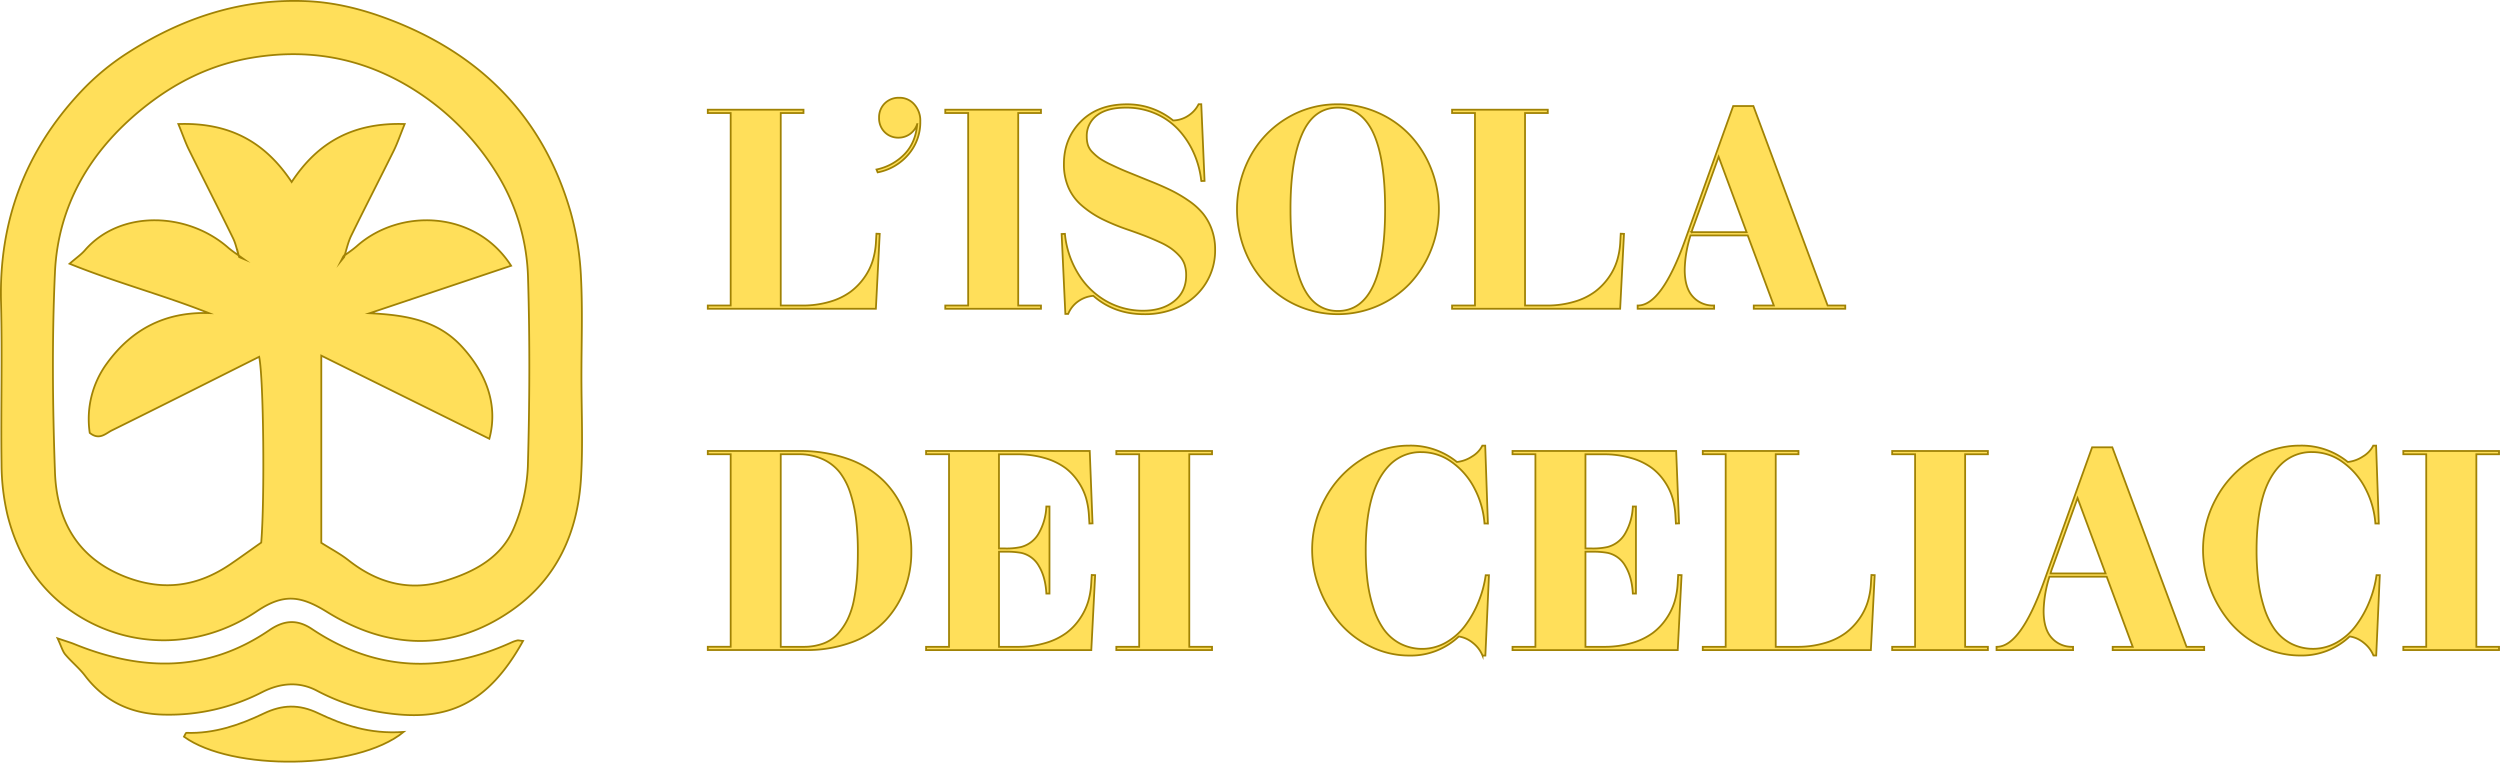 <svg xmlns="http://www.w3.org/2000/svg" viewBox="0 0 1393.54 425.03"><defs><style>.cls-1{fill:#ffdf5a;stroke:#a08204;stroke-miterlimit:10;}</style></defs><title>Risorsa 7logo</title><g id="Livello_2" data-name="Livello 2"><g id="Livello_1-2" data-name="Livello 1"><path class="cls-1" d="M488.54,130.27l1.83.08-2.14,41.77h-93.7V170.3h12.76V63H394.53V61.15h53.35V63H435.2V170.3h11.89a53.09,53.09,0,0,0,15.57-2.14,36.51,36.51,0,0,0,11.54-5.59,35.27,35.27,0,0,0,7.68-8,33.37,33.37,0,0,0,4.6-9.32,43.1,43.1,0,0,0,1.75-9.63Z"/><path class="cls-1" d="M493.14,57.66a11,11,0,0,1,8.16-3.17,10.76,10.76,0,0,1,8.33,3.69A13.58,13.58,0,0,1,513,67.65a27.6,27.6,0,0,1-6.62,18.43,29.9,29.9,0,0,1-17.16,10l-.64-1.59a30.31,30.31,0,0,0,15.78-8.72q6.09-6.49,6.89-16.56a10.89,10.89,0,0,1-10.38,7.53,10.49,10.49,0,0,1-7.77-3.13,10.89,10.89,0,0,1-3.09-8A10.89,10.89,0,0,1,493.14,57.66Z"/><path class="cls-1" d="M567.57,63V170.3h12.68v1.82H526.91V170.3h12.76V63H526.91V61.15h53.34V63Z"/><path class="cls-1" d="M627.65,60Q617,60,611.4,64.36a14.18,14.18,0,0,0-5.62,11.77,16,16,0,0,0,.63,4.68A10.19,10.19,0,0,0,609,84.89a28.89,28.89,0,0,0,4.08,3.49A51,51,0,0,0,619.77,92q4.54,2.18,8.64,3.84T640,100.55q7.22,2.85,12.36,5.35a75.93,75.93,0,0,1,10.15,5.94,38.37,38.37,0,0,1,8.05,7.22,30.58,30.58,0,0,1,4.91,8.87,32.39,32.39,0,0,1,1.86,11.14,34.45,34.45,0,0,1-19.5,31.67,44.73,44.73,0,0,1-20,4.4q-16.73,0-28.38-10.23a16.74,16.74,0,0,0-8.2,2.89,16,16,0,0,0-5.83,7.18h-1.58l-2.07-44.55,1.83-.08A51.69,51.69,0,0,0,601.26,153,43.2,43.2,0,0,0,616.91,168a41.2,41.2,0,0,0,20.26,5.19q10.7,0,17.35-5.31t6.66-14.42a19.14,19.14,0,0,0-.83-5.87,13.36,13.36,0,0,0-2.85-4.87,30.54,30.54,0,0,0-4.4-4,37.11,37.11,0,0,0-6.5-3.68q-4.12-1.91-8.17-3.49t-10.3-3.73a117.92,117.92,0,0,1-14-5.82,55.41,55.41,0,0,1-10.9-7.25,28.1,28.1,0,0,1-7.61-10.11,32.25,32.25,0,0,1-2.58-13.2q0-14.27,9.51-23.78t25.53-9.51a40.3,40.3,0,0,1,25.84,9,15.93,15.93,0,0,0,8.56-2.74,16.23,16.23,0,0,0,5.63-6.3h1.5l1.83,42.72-1.83.08a51.35,51.35,0,0,0-4.12-15.49,47.5,47.5,0,0,0-8.48-13,38.11,38.11,0,0,0-12.84-9.08A40.57,40.57,0,0,0,627.65,60Z"/><path class="cls-1" d="M745.76,58.14a54.19,54.19,0,0,1,22.31,4.68A54.78,54.78,0,0,1,786,75.38a59,59,0,0,1,11.73,18.67,61.22,61.22,0,0,1,0,45.18A59,59,0,0,1,786,157.9a55.08,55.08,0,0,1-17.92,12.56,55.8,55.8,0,0,1-51-3.25,55.86,55.86,0,0,1-20.26-21.32,62.33,62.33,0,0,1,0-58.5A55.86,55.86,0,0,1,717,66.07,53.92,53.92,0,0,1,745.76,58.14Zm26.32,58.5Q772.08,60,745.76,60q-13.56,0-20,14.87t-6.42,41.81q0,27,6.42,41.81t20,14.86Q772.07,173.31,772.08,116.64Z"/><path class="cls-1" d="M903.42,130.27l1.82.08-2.14,41.77H809.41V170.3h12.76V63H809.41V61.15h53.35V63H850.08V170.3H862a53.14,53.14,0,0,0,15.57-2.14,36.34,36.34,0,0,0,11.53-5.59,35.1,35.1,0,0,0,7.69-8,33.37,33.37,0,0,0,4.6-9.32,42.53,42.53,0,0,0,1.74-9.63Z"/><path class="cls-1" d="M1018.75,170.3h9.83v1.82h-51V170.3h11.18L974.2,131.22H942.34a67.14,67.14,0,0,0-3.25,19.11q0,10.21,4.6,15.1A14.94,14.94,0,0,0,955,170.3h.48v1.82H912.85V170.3H913q13.25,0,26.32-36.46l26.79-74.75h11.25Zm-75.86-40.9h30.68L958,87.39l-13.71,38C943.61,127.15,943.16,128.5,942.89,129.4Z"/><path class="cls-1" d="M445.42,251.39a79.43,79.43,0,0,1,27.11,4.36,53.55,53.55,0,0,1,19.74,12A51.76,51.76,0,0,1,504,285.44a58.52,58.52,0,0,1,4,21.91,59.5,59.5,0,0,1-3.64,21,52.91,52.91,0,0,1-10.74,17.44,48.72,48.72,0,0,1-18.59,12.13,72.22,72.22,0,0,1-26.16,4.43H394.53v-1.82h12.76V253.21H394.53v-1.82Zm-.39,1.82H435.2V360.54h12.6a31.51,31.51,0,0,0,11.1-1.82,20.76,20.76,0,0,0,8.12-5.43,34.58,34.58,0,0,0,5.51-8.17A44.06,44.06,0,0,0,476,334.34a103.91,103.91,0,0,0,1.7-12.48q.48-6.25.48-14a158.72,158.72,0,0,0-.87-17.52,79.1,79.1,0,0,0-3.13-14.9,38.53,38.53,0,0,0-5.91-11.89,25.46,25.46,0,0,0-9.51-7.53A31.74,31.74,0,0,0,445,253.21Z"/><path class="cls-1" d="M608.55,320.51l1.9.08-2.14,41.77h-92.1v-1.82H529V253.21H516.21v-1.82h91.23L609,291.74l-1.75.08-.31-5.16a44.18,44.18,0,0,0-1.55-9,32.71,32.71,0,0,0-4.2-8.92,31.61,31.61,0,0,0-7.33-7.89,36.09,36.09,0,0,0-11.34-5.47,54,54,0,0,0-15.77-2.14h-9.91v52.48h3.57a37.75,37.75,0,0,0,8.64-.79,15.94,15.94,0,0,0,10.1-7.89,32.52,32.52,0,0,0,4.09-14.7H585v48.51h-1.74q-.48-9.19-4.13-15.26a14.93,14.93,0,0,0-9.9-7.41,45.88,45.88,0,0,0-8.8-.64h-3.57v53h10.31a53.46,53.46,0,0,0,15.65-2.14,37,37,0,0,0,11.53-5.55,33,33,0,0,0,7.65-8.08,34.54,34.54,0,0,0,4.52-9.32,43.16,43.16,0,0,0,1.7-9.63Z"/><path class="cls-1" d="M662.93,253.21V360.54h12.68v1.82H622.26v-1.82H635V253.21H622.26v-1.82h53.35v1.82Z"/><path class="cls-1" d="M827.48,291.82a49.63,49.63,0,0,0-5.59-19.58,40.9,40.9,0,0,0-12.64-14.67,28.61,28.61,0,0,0-16.8-5.54,24.11,24.11,0,0,0-17.68,7q-7,7-10.26,19t-3.22,28.81a140.58,140.58,0,0,0,.92,16.57,81.21,81.21,0,0,0,3.17,14.9,44,44,0,0,0,5.78,12.24,26.42,26.42,0,0,0,9.08,8.09,26.93,26.93,0,0,0,25.92-.56,34.82,34.82,0,0,0,10.66-9.51,58.83,58.83,0,0,0,7.33-13.12,60.76,60.76,0,0,0,4-14.82h1.82l-2,44.79h-1.59a17.5,17.5,0,0,0-5.47-7.14,16.06,16.06,0,0,0-7.77-3.49,38.79,38.79,0,0,1-27.42,10.63,48.92,48.92,0,0,1-21.88-5.08A53,53,0,0,1,746.55,347a65.17,65.17,0,0,1-11.06-18.87,59.87,59.87,0,0,1-4.08-21.64,59.13,59.13,0,0,1,7.18-28.42,58,58,0,0,1,19.73-21.52,49,49,0,0,1,27.23-8.16,40.87,40.87,0,0,1,26.55,9.12,19,19,0,0,0,8.45-3.06,14.81,14.81,0,0,0,5.74-6.06h1.59l1.5,43.44Z"/><path class="cls-1" d="M935.44,320.51l1.9.08-2.14,41.77H843.1v-1.82h12.76V253.21H843.1v-1.82h91.23l1.59,40.35-1.75.08-.31-5.16a44.87,44.87,0,0,0-1.55-9,32.71,32.71,0,0,0-4.2-8.92,31.61,31.61,0,0,0-7.33-7.89,36.09,36.09,0,0,0-11.34-5.47,54,54,0,0,0-15.77-2.14h-9.91v52.48h3.57a37.75,37.75,0,0,0,8.64-.79,15.94,15.94,0,0,0,10.1-7.89,32.52,32.52,0,0,0,4.09-14.7h1.74v48.51h-1.74q-.48-9.19-4.13-15.26a14.93,14.93,0,0,0-9.9-7.41,46,46,0,0,0-8.8-.64h-3.57v53h10.3a53.48,53.48,0,0,0,15.66-2.14,37,37,0,0,0,11.53-5.55,33.19,33.19,0,0,0,7.65-8.08,34.54,34.54,0,0,0,4.52-9.32,43.16,43.16,0,0,0,1.7-9.63Z"/><path class="cls-1" d="M1043.16,320.51l1.83.08-2.14,41.77h-93.7v-1.82h12.77V253.21H949.15v-1.82h53.35v1.82H989.82V360.54h11.89a53.09,53.09,0,0,0,15.57-2.14,36.51,36.51,0,0,0,11.54-5.59,35.27,35.27,0,0,0,7.68-8,33.37,33.37,0,0,0,4.6-9.32,43.1,43.1,0,0,0,1.75-9.63Z"/><path class="cls-1" d="M1095.4,253.21V360.54h12.68v1.82h-53.35v-1.82h12.77V253.21h-12.77v-1.82h53.35v1.82Z"/><path class="cls-1" d="M1218.81,360.54h9.83v1.82h-51v-1.82h11.17l-14.5-39.08H1142.4a67.14,67.14,0,0,0-3.25,19.11q0,10.21,4.6,15.1a14.94,14.94,0,0,0,11.33,4.87h.48v1.82h-42.65v-1.82h.16q13.25,0,26.32-36.46l26.79-74.75h11.26ZM1143,319.64h30.67l-15.61-42-13.72,38C1143.67,317.39,1143.22,318.74,1143,319.64Z"/><path class="cls-1" d="M1324.08,291.82a49.63,49.63,0,0,0-5.59-19.58,41,41,0,0,0-12.64-14.67A28.64,28.64,0,0,0,1289,252a24.1,24.1,0,0,0-17.67,7q-7.06,7-10.27,19t-3.21,28.81a142.85,142.85,0,0,0,.91,16.57,82.9,82.9,0,0,0,3.17,14.9,44.3,44.3,0,0,0,5.79,12.24,26.42,26.42,0,0,0,9.08,8.09,26.93,26.93,0,0,0,25.92-.56,34.82,34.82,0,0,0,10.66-9.51,58.83,58.83,0,0,0,7.33-13.12,60.29,60.29,0,0,0,4-14.82h1.83l-2,44.79H1323a17.59,17.59,0,0,0-5.47-7.14,16.06,16.06,0,0,0-7.77-3.49,38.8,38.8,0,0,1-27.42,10.63,48.92,48.92,0,0,1-21.88-5.08A53,53,0,0,1,1243.15,347a65.17,65.17,0,0,1-11.06-18.87,59.87,59.87,0,0,1-4.08-21.64,59.23,59.23,0,0,1,7.17-28.42,58,58,0,0,1,19.74-21.52,49,49,0,0,1,27.23-8.16,40.87,40.87,0,0,1,26.55,9.12,18.89,18.89,0,0,0,8.44-3.06,14.84,14.84,0,0,0,5.75-6.06h1.59l1.5,43.44Z"/><path class="cls-1" d="M1380.36,253.21V360.54H1393v1.82h-53.35v-1.82h12.77V253.21h-12.77v-1.82H1393v1.82Z"/><path class="cls-1" d="M225,408c-26.35,21.46-95.91,21.8-122.43,2.66.45-.75.93-2.19,1.35-2.17,15.39.54,29.54-4.3,43.05-10.75,10.38-5,19.76-5.26,30.3-.23C191.18,404.12,205.78,409.31,225,408Z"/><path class="cls-1" d="M291.55,357.28C271.75,393,249,402,216.43,397.61a116.35,116.35,0,0,1-39.59-12.51c-10.16-5.43-20.68-4.42-30.86.79a113.42,113.42,0,0,1-54.21,12.47c-18.18-.26-33.17-7-44.38-21.73-3.24-4.26-7.54-7.7-11-11.81-1.5-1.78-2.12-4.32-4.3-9,4.81,1.64,7.12,2.3,9.34,3.2,37.51,15.25,74,15.93,108.68-7.73,7.93-5.41,15.24-6.37,23.77-.67,35.63,23.84,73,24.91,111.47,7.38a16.31,16.31,0,0,1,3-1C288.8,356.85,289.36,357.05,291.55,357.28Z"/><path class="cls-1" d="M324.1,209.63h0c0-18.31.7-36.66-.24-54.92a161.83,161.83,0,0,0-5.71-36.24C302.84,65.11,267.74,29.91,216.25,10.58,201.71,5.11,186.7,1.34,171,.65c-36.71-1.6-69.81,9.5-100.22,29.08A138,138,0,0,0,45,51.21Q-1.13,100.4.56,168.22c.78,30.14-.11,60.31.3,90.47a125.66,125.66,0,0,0,3.36,28.57C9.62,308.68,20.65,327,38.88,340c30.66,21.82,71.19,23,104.2.78,15-10.11,24.44-8.84,39.23.33,33.49,20.76,69,22.63,102.71-.74,25.61-17.74,37.13-43.89,38.87-74.22C325,247.38,324.1,228.48,324.1,209.63ZM294.23,260.1a98.19,98.19,0,0,1-7.74,34.1c-6.87,16.49-21.91,24.51-38.27,29.54-20,6.13-37.84,1.29-54-11.46-4.57-3.59-9.81-6.33-15.12-9.7V198.24l93.67,46.34c4.92-18.34-1.34-35.79-14.76-50.76s-30.69-18.18-52-19.22l78.89-26.47c-19.93-31-62-32.2-85.92-11-2.14,1.89-4.54,3.5-6.84,5.2l-.3.95-1.7,2.1,1.23-2.42.06-.1.07-.06c.27-.32.53-.65.79-1,1.06-3.55,1.91-7.2,3.51-10.48,7.79-15.9,15.92-31.64,23.78-47.51,2-4.1,3.48-8.48,6-14.67-28.46-.91-48.27,9.88-63,32.32-14.89-22.41-34.68-33.25-63.16-32.32,2.56,6.21,4,10.57,6.07,14.67,8.08,16.36,16.41,32.59,24.43,49,1.41,2.89,2.07,6.15,3,9.31l.44.51.31.22,2.07,1.48-1.43-.6-1-.45c-.09-.3-.19-.61-.27-.92a61.92,61.92,0,0,1-5.69-4.16c-22.68-20.07-60.26-21.49-80.05,1.33-2,2.32-4.65,4.12-8.52,7.48,25.22,10.21,50.31,16.92,74.83,26.42.94.35,1.87.72,2.81,1.09-24.11-.8-42.94,8.92-56.79,28a52.46,52.46,0,0,0-9.61,38.77c5.37,4.34,8.9.31,12.37-1.4,27.4-13.52,54.67-27.29,82.07-41,2.49,11.76,3.15,79.6,1.15,103.55-6,4.2-11.56,8.26-17.27,12.14-18,12.21-36.82,15.13-57.75,7.22C43,311.35,31.6,290,30.64,263.13c-1.32-37.1-1.7-74.34,0-111.41,1.74-37.27,19.7-67.55,48.48-90.91,18-14.65,38.25-24.88,61.89-28.73,34.08-5.56,65.06,1.29,93.29,20.21A144.76,144.76,0,0,1,276.51,96a116,116,0,0,1,17.83,59.18C295.4,190.1,295.22,225.14,294.23,260.1Z"/></g></g></svg>